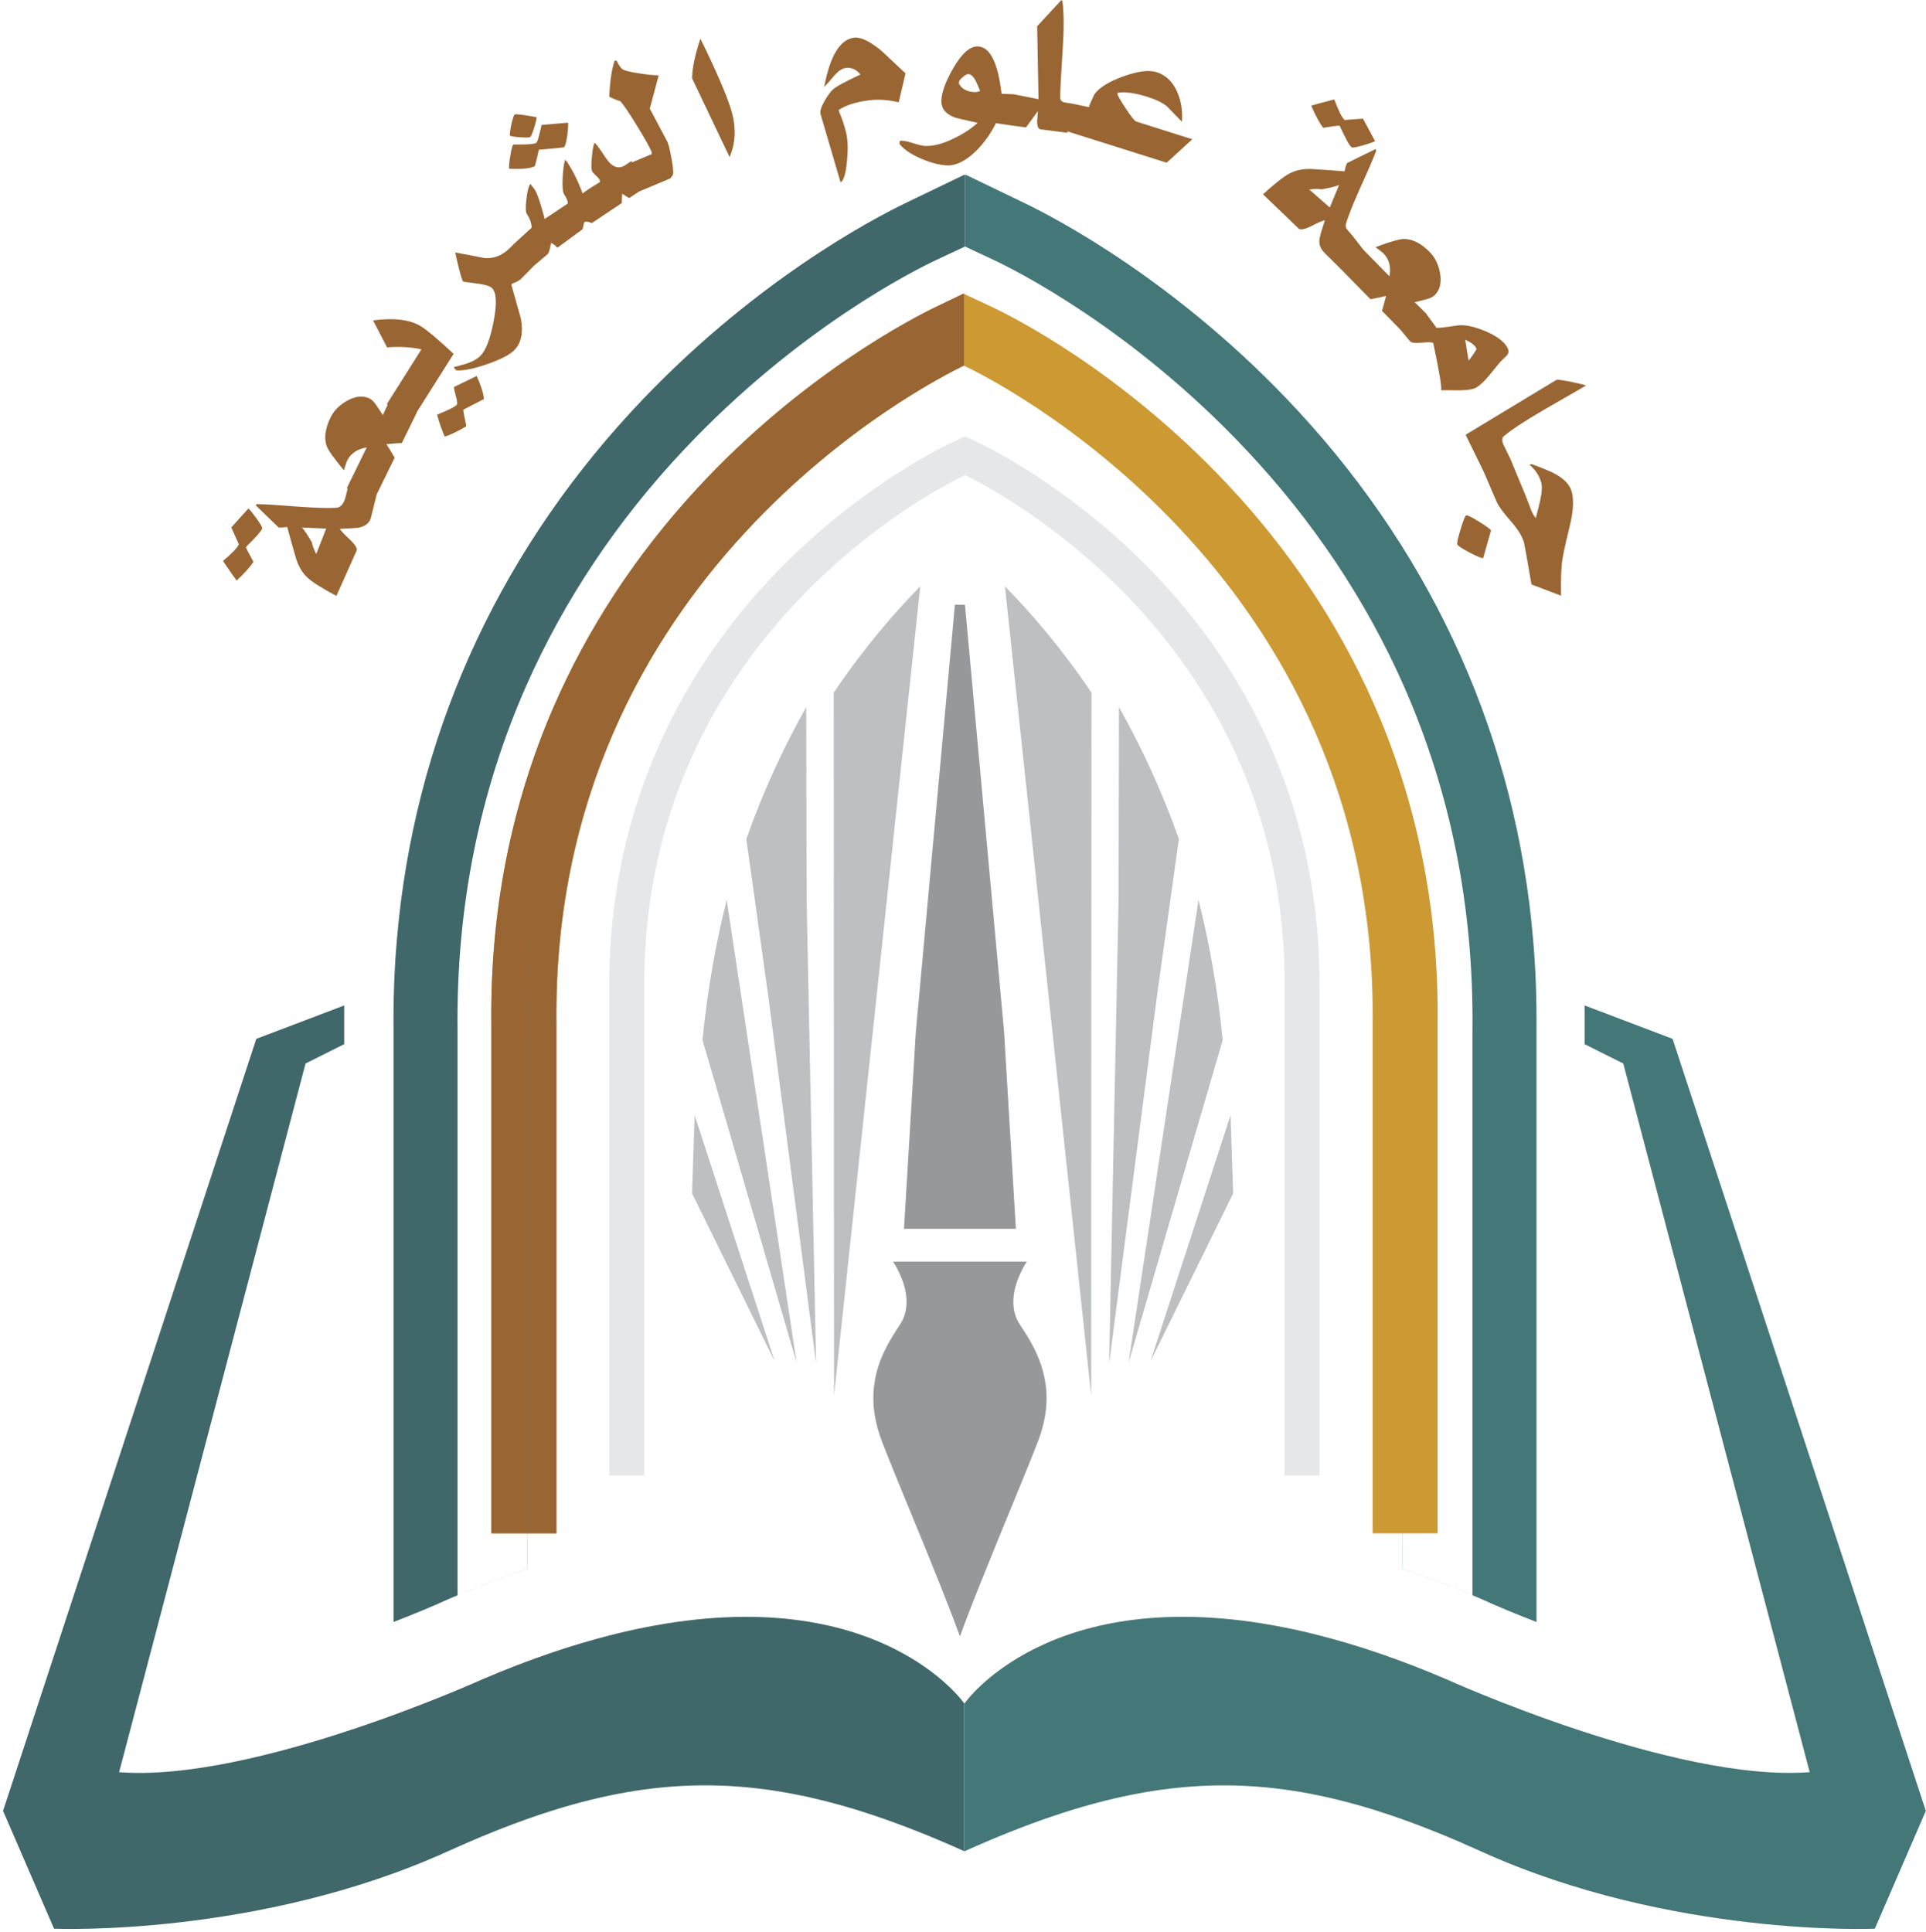 <?xml version="1.0" encoding="UTF-8"?>
<svg xmlns="http://www.w3.org/2000/svg" width="309" height="310" viewBox="0 0 309 310" fill="none">
  <path d="M186.462 93.412C173.487 79.383 159.851 72.424 157.244 71.172L154.846 70.023L152.426 71.153C150.884 71.882 136.939 78.673 123.639 92.804C106.415 111.102 97.467 134.041 97.757 159.147V236.735H103.361V159.12C102.689 101.65 151.857 77.616 154.816 76.226C159.178 78.326 206.758 102.5 206.094 159.036V236.735H211.699V159.064C211.98 134.295 203.254 111.587 186.462 93.412Z" fill="#E6E7E8"></path>
  <path d="M154.724 273.342V297.037C134.866 288.109 119.474 284.933 103.361 287.128C101.502 287.379 99.643 287.699 97.757 288.1C89.659 289.791 81.243 292.788 71.866 297.037C41.398 310.871 8.67 309.462 8.67 309.462L0.489 290.555L41.118 166.685L55.222 161.325V167.536L49.02 170.637L19.112 284.345C40.839 286.036 77.517 269.392 77.517 269.392C84.868 266.253 91.602 263.982 97.757 262.414C99.681 261.92 101.551 261.49 103.361 261.135C141.106 253.598 154.724 273.342 154.724 273.342Z" fill="#40686B"></path>
  <path d="M308.969 290.557L300.788 309.461C300.788 309.461 268.059 310.872 237.581 297.039C228.213 292.789 219.798 289.79 211.699 288.101C209.823 287.698 207.954 287.381 206.095 287.128C189.984 284.934 174.582 288.109 154.724 297.039V273.343C154.724 273.343 168.341 253.597 206.095 261.135C207.908 261.49 209.775 261.919 211.699 262.415C217.855 263.984 224.589 266.254 231.941 269.392C231.941 269.392 268.619 286.036 290.344 284.345L260.438 170.637L254.235 167.537V161.325L268.34 166.686L308.969 290.557Z" fill="#E6E7E8"></path>
  <path d="M308.969 290.557L300.788 309.461C300.788 309.461 268.059 310.872 237.581 297.039C228.213 292.789 219.798 289.79 211.699 288.101C209.823 287.698 207.954 287.381 206.095 287.128C189.984 284.934 174.582 288.109 154.724 297.039V273.343C154.724 273.343 168.341 253.597 206.095 261.135C207.908 261.49 209.775 261.919 211.699 262.415C217.855 263.984 224.589 266.254 231.941 269.392C231.941 269.392 268.619 286.036 290.344 284.345L260.438 170.637L254.235 167.537V161.325L268.34 166.686L308.969 290.557Z" fill="#447778"></path>
  <path d="M246.507 165.247V260.247C243.23 258.987 240.247 257.747 237.727 256.592L237.433 256.466C237.033 256.298 236.634 256.13 236.235 255.963L236.233 255.962V165.331C236.465 145.755 232.767 127.187 225.248 110.11C219.178 96.353 210.65 83.539 199.854 72.092C181.601 52.705 162.948 43.358 159.399 41.698L154.821 39.551V28.108L154.947 28.045L164.147 32.477C169.714 35.145 189.332 45.458 208.299 65.98C230.354 89.862 243.23 118.89 245.96 150.67C246.381 155.459 246.548 160.332 246.507 165.247ZM235.871 255.81C232.117 254.237 228.518 252.9 225.018 251.719V165.142C225.081 159.746 224.822 154.566 224.284 149.597C224.328 149.997 224.377 150.394 224.417 150.796L224.466 151.298C224.562 152.304 224.646 153.318 224.719 154.341L224.742 154.662C224.816 155.742 224.877 156.832 224.925 157.931L224.932 158.108C224.98 159.251 225.013 160.405 225.031 161.569L225.032 161.63C225.05 162.825 225.052 164.031 225.038 165.247V251.719L225.201 251.775L225.206 251.776L225.365 251.83L225.375 251.834L225.528 251.886L225.544 251.892L225.692 251.942L225.713 251.95L225.856 251.999L225.882 252.008L226.02 252.055L226.052 252.066L226.185 252.112L226.222 252.125L226.349 252.169L226.392 252.184L226.514 252.227L226.562 252.243L226.679 252.284L226.733 252.303L226.844 252.342L226.903 252.363L227.01 252.4L227.074 252.423L227.175 252.459L227.245 252.483L227.341 252.517L227.416 252.544L227.507 252.576L227.587 252.605L227.673 252.635L227.759 252.666L227.84 252.695L227.931 252.727L228.006 252.754L228.103 252.789L228.173 252.814L228.275 252.851L228.34 252.874L228.448 252.913L228.507 252.935L228.62 252.976L228.675 252.995L228.793 253.039L228.842 253.056L228.966 253.102L229.01 253.118L229.14 253.165L229.178 253.179L229.313 253.229L229.346 253.241L229.487 253.293L229.514 253.303L229.661 253.357L229.683 253.365L229.835 253.422L229.851 253.428L230.009 253.487L230.02 253.491L230.184 253.552L230.189 253.554L230.359 253.617L230.528 253.681L230.534 253.683L230.698 253.745L230.708 253.75L230.867 253.81L230.884 253.816L231.038 253.874L231.059 253.883L231.208 253.939L231.235 253.95L231.378 254.004L231.411 254.017L231.549 254.07L231.587 254.085L231.719 254.136L231.763 254.153L231.89 254.202L231.94 254.221L232.061 254.268L232.117 254.29L232.233 254.335L232.294 254.359L232.404 254.402L232.47 254.428L232.576 254.47L232.648 254.498L232.748 254.537L232.825 254.568L232.92 254.605L233.003 254.638L233.092 254.673L233.181 254.708L233.264 254.742L233.359 254.78L233.437 254.811L233.537 254.851L233.609 254.88L233.715 254.922L233.782 254.949L233.894 254.994L233.956 255.02L234.073 255.067L234.129 255.09L234.252 255.14L234.302 255.16L234.431 255.212L234.476 255.231L234.611 255.286L234.65 255.302L234.79 255.36L234.824 255.374L234.97 255.434L234.998 255.445L235.15 255.508L235.172 255.518L235.33 255.583L235.347 255.59L235.51 255.658L235.522 255.663L235.691 255.734L235.696 255.736L235.871 255.81ZM224.22 149.021C224.13 148.219 224.032 147.424 223.927 146.633C223.956 146.846 223.988 147.055 224.015 147.269L224.112 148.041C224.15 148.366 224.184 148.695 224.22 149.021ZM223.735 145.246C223.655 144.692 223.572 144.141 223.485 143.593L223.525 143.83C223.577 144.162 223.628 144.494 223.677 144.828C223.698 144.966 223.715 145.107 223.735 145.246ZM223.097 141.262C223.057 141.039 223.015 140.818 222.973 140.597L223.097 141.262ZM222.869 140.063L222.864 140.038L222.869 140.063ZM222.854 139.987L222.849 139.961L222.854 139.987ZM222.82 139.809L222.815 139.783L222.82 139.809ZM222.983 140.648C223.021 140.851 223.06 141.054 223.097 141.262L222.983 140.648ZM222.464 137.978C222.425 137.793 222.382 137.612 222.343 137.428C222.382 137.608 222.424 137.787 222.462 137.969L222.464 137.978Z" fill="#447778"></path>
  <path d="M78.826 164.262V246.023H89.273V164.203C88.431 92.147 149.062 61.333 154.638 58.672H154.658C158.571 60.511 221.079 91.168 220.219 164.301V246.023H230.646V164.38C230.862 146.145 227.418 128.85 220.414 112.944C214.76 100.13 206.817 88.195 196.761 77.532C179.759 59.474 162.386 50.768 159.079 49.222L154.658 47.148L154.579 47.109L150.119 49.261C146.695 50.905 128.813 60.002 111.89 78.334C102.048 88.977 94.281 100.814 88.764 113.55C81.975 129.241 78.63 146.302 78.826 164.262Z" fill="#CC9933"></path>
  <path d="M78.826 164.262V246.023H89.273V164.203C88.431 92.147 149.062 61.333 154.638 58.672H154.658V47.148L154.579 47.11L150.119 49.261C146.695 50.905 128.813 60.002 111.89 78.334C102.048 88.978 94.281 100.814 88.764 113.551C81.975 129.241 78.63 146.302 78.826 164.262Z" fill="#996633"></path>
  <path d="M63.136 165.247V260.247C66.413 258.987 69.395 257.747 71.916 256.592L72.21 256.466C72.61 256.298 73.008 256.13 73.408 255.963L73.409 255.962V165.331C73.178 145.755 76.875 127.187 84.394 110.11C90.465 96.353 98.993 83.539 109.789 72.092C128.042 52.705 146.694 43.358 150.244 41.698L154.821 39.551V28.108L154.695 28.045L145.496 32.477C139.929 35.145 120.31 45.458 101.344 65.98C79.289 89.862 66.413 118.89 63.683 150.67C63.262 155.459 63.095 160.332 63.136 165.247ZM73.771 255.81C77.526 254.237 81.124 252.9 84.624 251.719V165.142C84.561 159.746 84.821 154.566 85.359 149.597C85.315 149.997 85.266 150.394 85.226 150.796L85.177 151.298C85.08 152.304 84.996 153.318 84.923 154.341L84.901 154.662C84.827 155.742 84.766 156.832 84.718 157.931L84.711 158.108C84.663 159.251 84.63 160.405 84.612 161.569L84.611 161.63C84.593 162.825 84.591 164.031 84.605 165.247V251.719L84.442 251.775L84.436 251.776L84.278 251.83L84.267 251.834L84.114 251.886L84.099 251.892L83.951 251.942L83.93 251.95L83.787 251.999L83.76 252.008L83.623 252.055L83.591 252.066L83.458 252.112L83.421 252.125L83.293 252.169L83.251 252.184L83.129 252.227L83.081 252.243L82.963 252.284L82.91 252.303L82.799 252.342L82.74 252.363L82.633 252.4L82.569 252.423L82.467 252.459L82.398 252.483L82.302 252.517L82.227 252.544L82.135 252.576L82.055 252.605L81.969 252.635L81.883 252.666L81.803 252.695L81.712 252.727L81.636 252.754L81.54 252.789L81.47 252.814L81.367 252.851L81.303 252.874L81.195 252.913L81.135 252.935L81.022 252.976L80.968 252.995L80.849 253.039L80.801 253.056L80.676 253.102L80.633 253.118L80.503 253.165L80.465 253.179L80.329 253.229L80.297 253.241L80.156 253.293L80.129 253.303L79.982 253.357L79.96 253.365L79.808 253.422L79.791 253.428L79.633 253.487L79.623 253.491L79.459 253.552L79.453 253.554L79.284 253.617L79.115 253.681L79.109 253.683L78.945 253.745L78.934 253.75L78.775 253.81L78.759 253.816L78.605 253.874L78.583 253.883L78.435 253.939L78.408 253.95L78.265 254.004L78.232 254.017L78.094 254.07L78.056 254.085L77.924 254.136L77.879 254.153L77.753 254.202L77.703 254.221L77.581 254.268L77.526 254.29L77.41 254.335L77.349 254.359L77.239 254.402L77.172 254.428L77.067 254.47L76.995 254.498L76.895 254.537L76.817 254.568L76.723 254.605L76.64 254.638L76.551 254.673L76.462 254.708L76.379 254.742L76.284 254.78L76.206 254.811L76.106 254.851L76.033 254.88L75.927 254.922L75.86 254.949L75.749 254.994L75.687 255.02L75.57 255.067L75.514 255.09L75.391 255.14L75.341 255.16L75.212 255.212L75.167 255.231L75.032 255.286L74.993 255.302L74.853 255.36L74.819 255.374L74.673 255.434L74.645 255.445L74.493 255.508L74.47 255.518L74.313 255.583L74.296 255.59L74.132 255.658L74.121 255.663L73.952 255.734L73.947 255.736L73.771 255.81ZM85.422 149.021C85.513 148.219 85.611 147.424 85.715 146.633C85.687 146.846 85.655 147.055 85.627 147.269L85.531 148.041C85.493 148.366 85.459 148.695 85.422 149.021ZM85.908 145.246C85.987 144.692 86.071 144.141 86.158 143.593L86.118 143.83C86.066 144.162 86.015 144.494 85.965 144.828C85.945 144.966 85.927 145.107 85.908 145.246ZM86.545 141.262C86.586 141.039 86.628 140.818 86.67 140.597L86.545 141.262ZM86.774 140.063L86.779 140.038L86.774 140.063ZM86.789 139.987L86.793 139.961L86.789 139.987ZM86.823 139.809L86.828 139.783L86.823 139.809ZM86.66 140.648C86.622 140.851 86.583 141.054 86.545 141.262L86.66 140.648ZM87.179 137.978C87.217 137.793 87.26 137.612 87.3 137.428C87.261 137.608 87.219 137.787 87.181 137.969L87.179 137.978Z" fill="#40686B"></path>
  <path d="M39.861 81.576C40.155 81.862 40.584 82.402 41.153 83.182C41.802 84.086 42.103 84.615 42.062 84.783C41.971 85.145 41.104 86.147 39.448 87.777C39.564 88.115 39.968 88.896 40.657 90.133C40.184 90.902 39.289 91.903 37.97 93.15C37.708 92.817 36.972 91.767 35.773 90.006C37.351 88.665 38.2 87.763 38.316 87.296C38.31 87.322 37.908 86.425 37.112 84.619L39.861 81.576ZM60.586 78.73L59.516 83.036C59.296 83.922 58.596 84.471 57.416 84.686C56.456 84.757 55.493 84.813 54.534 84.856C54.61 85.075 55.158 85.665 56.174 86.612C57.036 87.458 57.377 88.052 57.199 88.378L53.972 95.613C51.67 94.395 50.125 93.419 49.337 92.688C48.543 91.954 47.941 90.973 47.539 89.746C47.034 88.039 46.545 86.302 46.073 84.549C45.58 84.626 45.125 84.657 44.699 84.627L41.029 81.083L41.202 80.885C42.234 80.88 44.42 81.018 47.77 81.286C50.654 81.493 52.736 81.55 54.008 81.468C54.697 81.378 55.179 80.796 55.448 79.709L55.976 77.585L60.586 78.73ZM52.332 84.812L48.443 84.636C48.884 85.13 49.419 85.937 50.044 87.048C50.122 87.534 50.354 88.149 50.734 88.89L52.332 84.812ZM66.871 66.188L64.471 71.089C63.913 71.105 63.084 71.161 61.993 71.265C62.304 71.722 62.743 72.449 63.321 73.438L59.916 80.394L55.649 78.306L58.838 71.793C57.319 72.029 56.256 72.757 55.661 73.973C55.62 74.057 55.46 74.551 55.172 75.457C53.638 73.615 52.723 72.342 52.431 71.635C51.957 70.326 52.154 68.772 53.036 66.969C53.571 65.879 54.457 64.991 55.699 64.291C57.053 63.543 58.252 63.431 59.307 63.948C59.678 64.13 60.069 64.53 60.459 65.143C60.782 65.621 61.105 66.114 61.438 66.618C61.482 66.438 61.871 65.597 62.605 64.099L66.871 66.188ZM67.593 52.388C68.586 53.016 70.314 54.477 72.776 56.775L66.086 67.368L62.07 64.831L67.613 56.055C66.013 55.69 64.17 55.584 62.101 55.737L59.851 51.404C63.26 50.953 65.844 51.284 67.593 52.388ZM71.346 70.058C70.873 68.946 70.468 67.775 70.121 66.538C72.052 65.754 73.111 65.215 73.3 64.916C73.403 64.753 73.345 64.282 73.128 63.514C72.917 62.749 72.818 62.268 72.845 62.088L76.472 60.331C77.154 61.812 77.544 63.044 77.646 64.031L74.323 65.744C74.395 66.318 74.564 67.199 74.82 68.394C73.377 69.242 72.221 69.798 71.346 70.058ZM85.829 42.471L83.606 44.73C83.335 45.006 82.818 45.284 82.052 45.559L82.097 45.904C82.578 47.621 83.069 49.358 83.564 51.1C83.975 53.356 83.63 55.048 82.512 56.184C81.782 56.926 80.349 57.669 78.204 58.413C76.064 59.162 74.41 59.501 73.249 59.435L72.86 59.052C72.817 59.01 72.84 58.938 72.929 58.848C72.877 58.901 73.414 58.764 74.543 58.434C75.673 58.104 76.523 57.649 77.089 57.073C77.969 56.179 78.67 54.324 79.208 51.504C79.737 48.683 79.652 46.924 78.934 46.217C78.592 45.88 77.741 45.633 76.385 45.469C75.03 45.306 74.335 45.203 74.298 45.165C74.174 45.044 73.951 44.329 73.619 43.02C73.292 41.716 73.102 40.873 73.042 40.506C74.573 40.785 76.108 41.079 77.654 41.392C79.207 41.554 80.613 41 81.867 39.725L82.442 39.14L85.829 42.471ZM100.945 31.788C100.635 31.601 100.267 31.374 99.843 31.088C99.817 31.265 99.801 31.469 99.783 31.706C99.77 31.939 99.759 32.235 99.757 32.581L94.949 35.794C94.365 35.558 93.982 35.501 93.799 35.624C93.71 35.683 93.642 35.881 93.593 36.227C93.543 36.574 93.475 36.774 93.406 36.825L89.413 39.757C89.18 39.456 88.861 39.196 88.444 38.969C88.396 39.065 88.36 39.197 88.332 39.364C88.303 39.531 88.263 39.711 88.219 39.905C88.176 40.098 88.123 40.29 88.056 40.464C87.985 40.646 87.895 40.756 87.804 40.832L85.66 42.643L82.442 39.14L85.304 36.527C85.257 35.772 84.997 35.046 84.526 34.342C84.322 34.037 84.301 33.248 84.449 31.97C84.587 30.723 84.799 29.9 85.084 29.508C85.32 29.815 85.493 30.037 85.593 30.163C85.693 30.289 85.746 30.357 85.746 30.357C86.202 31.039 86.746 32.634 87.383 35.137L91.089 32.66C91.112 32.3 90.922 31.81 90.51 31.194C90.277 30.845 90.202 29.939 90.27 28.481C90.343 27.197 90.464 26.25 90.658 25.639C90.819 25.796 90.93 25.914 90.978 25.987C91.92 27.396 92.752 29.086 93.48 31.063C93.574 30.904 94.501 30.285 96.258 29.206C96.27 29.03 96.212 28.86 96.104 28.699C96.008 28.555 95.838 28.372 95.581 28.142C95.329 27.91 95.149 27.725 95.045 27.57C94.86 27.293 94.827 26.536 94.947 25.309C95.043 24.121 95.191 23.308 95.392 22.877C95.744 23.236 96.114 23.718 96.51 24.312L97.219 25.371C98.201 26.841 99.243 27.212 100.336 26.482L101.278 25.851L103.918 29.801L100.945 31.788ZM91.137 19.679C91.179 20.043 91.134 20.732 91.011 21.736C90.849 22.864 90.672 23.487 90.478 23.617C90.389 23.676 89.053 23.814 86.452 24.029C86.398 24.297 86.318 24.656 86.211 25.096C86.104 25.537 85.973 26.049 85.822 26.64C85.192 27.029 83.812 27.173 81.691 27.073C81.624 26.757 81.683 26.076 81.874 25.018C82.019 23.998 82.183 23.39 82.362 23.191C84.497 23.216 85.716 23.132 86.022 22.928C86.171 22.828 86.336 22.389 86.508 21.616C86.569 21.358 86.634 21.107 86.704 20.851C86.772 20.605 86.826 20.336 86.877 20.053L91.137 19.679ZM86.088 18.8C86.073 19.138 85.939 19.718 85.677 20.551C85.402 21.424 85.19 21.911 85.051 22.004C84.934 22.082 84.385 22.088 83.403 22.022C82.425 21.953 81.9 21.863 81.819 21.741C81.755 21.646 81.822 21.073 82.018 20.035C82.249 19.022 82.436 18.463 82.575 18.371C82.736 18.263 83.905 18.404 86.088 18.8ZM105.683 12.09L104.252 17.421L106.998 22.606C107.199 22.913 107.438 23.811 107.708 25.282C107.98 26.76 108.073 27.654 107.977 27.977C107.97 28.081 107.817 28.303 107.536 28.632L102.22 30.861L100.383 26.48L104.56 24.729C104.58 24.569 104.56 24.418 104.506 24.288C104.193 23.544 103.399 22.134 102.129 20.07C100.864 18.003 99.986 16.722 99.511 16.226C98.991 16.09 98.4 15.853 97.747 15.505C97.87 12.9 98.163 10.961 98.634 9.685L98.945 9.772C99.194 10.297 99.46 10.706 99.734 10.997C100.011 11.278 100.954 11.542 102.562 11.771C103.801 11.967 104.846 12.079 105.683 12.09ZM117.25 17.453C118.134 20.252 118.067 22.833 117.052 25.203L111.031 12.553C111.073 10.867 111.519 8.754 112.372 6.204C114.866 11.293 116.49 15.042 117.25 17.453ZM145.278 11.769L144.192 16.418C142.518 16.009 140.916 15.901 139.375 16.101C137.245 16.378 135.631 16.904 134.533 17.672C135.304 19.516 135.765 21.044 135.921 22.241C136.043 23.187 136.024 24.435 135.874 25.974C135.685 27.889 135.351 28.989 134.861 29.261L131.642 18.303C131.531 17.86 131.732 17.181 132.246 16.273C132.67 15.499 133.114 14.876 133.578 14.405C134.042 13.941 135.537 13.122 138.049 11.954C137.364 11.135 136.585 10.786 135.706 10.9C135.097 10.979 134.473 11.403 133.818 12.168C133.3 12.787 132.766 13.387 132.224 13.976C133.162 8.977 134.763 6.333 137.026 6.04C138.084 5.902 139.555 6.612 141.438 8.164C142.711 9.364 143.991 10.564 145.278 11.769ZM162.882 20.222L159.781 19.759C158.968 21.42 157.91 22.897 156.618 24.203C154.953 25.821 153.397 26.603 151.938 26.54C150.744 26.488 149.365 26.129 147.797 25.468C146.158 24.756 144.997 23.972 144.319 23.108L144.337 22.675C144.448 22.599 144.569 22.571 144.715 22.577C145.143 22.596 145.771 22.736 146.6 22.999C147.43 23.262 148.046 23.401 148.432 23.418C149.712 23.473 151.204 23.089 152.922 22.262C154.47 21.534 155.775 20.682 156.852 19.713C154.576 19.208 153.327 18.914 153.11 18.825C151.671 18.268 150.983 17.357 151.037 16.098C151.095 14.745 151.737 13.009 152.963 10.899C154.327 8.54 155.645 7.395 156.904 7.449C158.844 7.532 160.104 10.064 160.685 15.043L162.714 15.131L162.882 20.222ZM157.245 14.581C156.821 13.575 156.584 13.037 156.533 12.968C156.157 12.258 155.765 11.901 155.345 11.883C155.125 11.873 154.817 12.046 154.414 12.41C154.012 12.766 153.819 13.046 153.837 13.239C153.835 13.293 153.833 13.347 153.831 13.4C154.294 14.267 155.136 14.725 156.375 14.778C156.649 14.79 156.939 14.729 157.245 14.581ZM171.234 21.306L166.914 20.745C166.577 20.702 166.403 20.276 166.387 19.473C166.431 18.927 166.476 18.375 166.521 17.815L164.605 20.445L161.837 20.066L162.714 15.131L166.613 15.917L166.399 4.203L170.294 0L170.449 0.155C170.703 2.091 170.711 4.669 170.495 7.89C170.222 12.006 170.089 14.585 170.099 15.643C170.094 16.045 170.303 16.302 170.706 16.408C170.782 16.444 171.158 16.507 171.846 16.596L171.234 21.306ZM191.295 22.34L187.176 26.105L170.214 20.754L171.846 16.596L174.698 17.187C174.842 16.73 175.135 16.045 175.572 15.148C176.333 14.066 177.883 13.1 180.214 12.254C182.542 11.415 184.328 11.187 185.569 11.579C187.044 12.045 188.154 13.116 188.882 14.779C189.511 16.243 189.759 17.833 189.619 19.538C188.112 17.971 187.317 17.146 187.224 17.061C186.506 16.478 185.456 15.971 184.075 15.536C182.109 14.916 180.555 14.698 179.406 14.881L179.379 14.831C179.354 14.823 179.323 14.876 179.287 14.991C179.229 15.175 179.655 15.953 180.559 17.323C181.462 18.699 182.044 19.421 182.292 19.5L191.295 22.34ZM220.614 22.654C220.245 22.833 219.592 23.055 218.665 23.326C217.595 23.63 216.996 23.735 216.851 23.638C216.541 23.431 215.893 22.275 214.92 20.165C214.562 20.159 213.691 20.275 212.294 20.504C211.73 19.799 211.092 18.618 210.366 16.953C210.768 16.82 212.004 16.483 214.067 15.953C214.794 17.89 215.355 18.996 215.755 19.263C215.733 19.248 216.713 19.173 218.682 19.037L220.614 22.654ZM214.681 42.725L212.583 40.653C211.933 40.011 211.489 39.29 211.742 38.117C211.944 37.177 212.273 36.265 212.557 35.348C212.326 35.346 211.586 35.661 210.35 36.296C209.262 36.821 208.588 36.94 208.34 36.663L202.628 31.176C204.554 29.422 205.994 28.298 206.95 27.806C207.908 27.307 209.036 27.073 210.327 27.11C212.103 27.214 213.904 27.341 215.713 27.491C215.808 27.001 215.932 26.563 216.104 26.172L220.683 23.92L220.811 24.149C220.466 25.122 219.595 27.133 218.208 30.194C217.035 32.836 216.249 34.769 215.924 36.001C215.747 36.673 216.403 37.068 217.091 37.953L218.766 40.104L214.681 42.725ZM213.346 33.291L214.828 29.692C214.214 29.939 213.273 30.17 212.017 30.381C211.532 30.29 210.875 30.3 210.049 30.407L213.346 33.291ZM225.542 53.765L221.715 49.875C221.885 49.343 222.108 48.543 222.372 47.479C221.838 47.621 221.006 47.793 219.881 48.011L214.449 42.489L217.836 39.158L222.921 44.328C223.202 42.816 222.868 41.572 221.918 40.607C221.853 40.54 221.441 40.226 220.681 39.654C222.928 38.817 224.432 38.377 225.197 38.336C226.589 38.324 227.989 39.024 229.397 40.456C230.249 41.322 230.791 42.454 231.039 43.857C231.296 45.382 231.003 46.55 230.166 47.373C229.871 47.663 229.364 47.9 228.655 48.064C228.097 48.21 227.525 48.352 226.939 48.498C227.095 48.599 227.759 49.245 228.928 50.434L225.542 53.765ZM236.914 62.147C236.429 62.453 235.507 62.618 234.14 62.628C233.143 62.611 232.153 62.605 231.17 62.61C231.385 62.412 230.977 59.892 229.945 55.036C229.688 54.891 229.042 54.879 228.006 54.99C226.98 55.1 226.409 54.994 226.201 54.742L224.626 52.834L228.744 50.247L230.448 52.572C230.711 52.651 231.776 52.538 233.642 52.244C234.809 52.043 236.3 52.316 238.116 53.056C239.932 53.794 241.145 54.653 241.758 55.624C242.085 56.143 242.095 56.595 241.792 56.991C241.444 57.313 241.089 57.663 240.732 58.023C240.116 58.783 239.515 59.518 238.918 60.234C238.188 61.129 237.518 61.765 236.914 62.147ZM235.602 57.846C235.977 57.452 236.405 56.843 236.897 56.011L236.785 55.758C236.492 55.296 235.92 54.876 235.07 54.505L235.602 57.846ZM238.018 75.641L235.138 69.757L249.679 60.966C249.852 60.882 250.634 60.975 252.018 61.254C253.308 61.523 254.127 61.723 254.469 61.86C252.208 63.175 249.936 64.481 247.642 65.789C244.623 67.557 242.505 68.951 241.294 69.967C240.915 70.241 240.914 70.754 241.287 71.515L242.285 73.552L238.018 75.641ZM250.446 95.581L245.708 93.774C245.001 89.681 244.598 87.451 244.507 87.082C244.259 86.085 243.499 84.87 242.226 83.435C240.95 81.998 240.324 81.006 240.125 80.54L238.018 75.641L242.285 73.552L244.771 79.544C245.447 81.17 245.74 82.445 246.4 83.113C246.653 82.163 246.882 81.233 247.096 80.321C247.369 79.043 247.435 78.119 247.294 77.549C247.011 76.41 246.378 75.412 245.382 74.56L245.745 74.47C247.543 75.123 248.811 75.66 249.544 76.063C251.025 76.877 251.905 77.848 252.185 78.974C252.531 80.366 252.393 82.277 251.774 84.713C251.01 87.804 250.612 89.745 250.58 90.529C250.459 91.646 250.41 93.329 250.446 95.581ZM237.951 89.556C237.674 89.577 236.929 89.26 235.703 88.616C234.485 87.97 233.847 87.537 233.791 87.311C233.735 87.084 233.922 86.26 234.35 84.855C234.776 83.443 235.078 82.722 235.24 82.682C235.428 82.635 236.078 82.955 237.188 83.635C238.3 84.321 238.976 84.799 239.217 85.076L237.951 89.556Z" fill="#996633"></path>
  <path fill-rule="evenodd" clip-rule="evenodd" d="M154.009 97.034H153.202L146.927 165.653L146.656 170.167L145.034 197.158H162.984L161.362 170.111L161.091 165.535L154.816 97.034H154.009Z" fill="#96989A"></path>
  <path fill-rule="evenodd" clip-rule="evenodd" d="M164.742 202.422H143.276C143.276 202.422 143.73 203.08 144.216 204.097C144.281 204.216 144.338 204.337 144.387 204.471C144.577 204.888 144.764 205.343 144.926 205.841C145.169 206.584 145.356 207.415 145.425 208.259C145.466 208.822 145.449 209.398 145.368 209.979C145.332 210.258 145.259 210.555 145.182 210.839C145.019 211.398 144.764 211.965 144.403 212.514C144.042 213.049 143.677 213.616 143.316 214.208C142.403 215.681 141.543 217.319 140.94 219.161C140.643 220.048 140.428 220.986 140.295 221.979C140.258 222.235 140.218 222.474 140.185 222.729C139.945 225.268 140.282 228.168 141.572 231.482C142.469 233.794 143.758 236.948 145.182 240.424C145.478 241.121 145.758 241.835 146.054 242.546C146.645 243.982 147.25 245.445 147.85 246.921C147.923 247.096 148 247.282 148.069 247.46C148.215 247.834 148.366 248.195 148.523 248.559C150.093 252.413 151.61 256.213 152.807 259.328C153.26 260.507 153.666 261.607 154.015 262.56C154.7 260.642 155.637 258.195 156.699 255.516C157.507 253.488 158.379 251.325 159.276 249.124C159.348 248.933 159.425 248.747 159.507 248.559C159.653 248.195 159.802 247.834 159.948 247.46C160.622 245.806 161.303 244.155 161.964 242.546C163.732 238.234 165.371 234.259 166.446 231.482C166.892 230.37 167.211 229.307 167.439 228.302C167.909 226.274 167.991 224.425 167.829 222.729C167.804 222.474 167.763 222.235 167.736 221.979C167.532 220.584 167.171 219.282 166.685 218.086C165.854 215.965 164.702 214.128 163.614 212.514C161.708 209.642 162.82 206.138 163.802 204.11C164.283 203.08 164.742 202.422 164.742 202.422Z" fill="#96989A"></path>
  <path d="M145.281 116.275L147.647 94.076C143.425 98.373 138.566 104.021 133.761 111.124L133.78 144.276L133.778 144.288L133.81 223.901L145.279 116.287L145.281 116.275Z" fill="#BDBFC1"></path>
  <path d="M116.587 144.393C114.856 151.284 113.513 158.765 112.707 166.865L117.723 184.056L127.809 218.664L121.169 174.703L116.587 144.393Z" fill="#BDBFC1"></path>
  <path d="M111.03 191.472L124.282 218.408L111.453 178.945L111.03 191.472Z" fill="#BDBFC1"></path>
  <path d="M129.347 113.462C125.862 119.619 122.565 126.652 119.735 134.607L123.283 160.028L130.93 218.767L129.411 144.389L129.347 113.462Z" fill="#BDBFC1"></path>
  <path d="M163.592 116.275L161.227 94.076C165.449 98.373 170.307 104.021 175.113 111.124L175.094 144.276L175.095 144.288L175.064 223.901L163.594 116.287L163.592 116.275Z" fill="#BDBFC1"></path>
  <path d="M192.286 144.393C194.017 151.284 195.36 158.765 196.166 166.865L191.15 184.056L181.064 218.664L187.705 174.703L192.286 144.393Z" fill="#BDBFC1"></path>
  <path d="M197.844 191.472L184.592 218.408L197.421 178.945L197.844 191.472Z" fill="#BDBFC1"></path>
  <path d="M179.526 113.462C183.011 119.619 186.308 126.652 189.138 134.607L185.59 160.028L177.943 218.767L179.462 144.389L179.526 113.462Z" fill="#BDBFC1"></path>
</svg>

